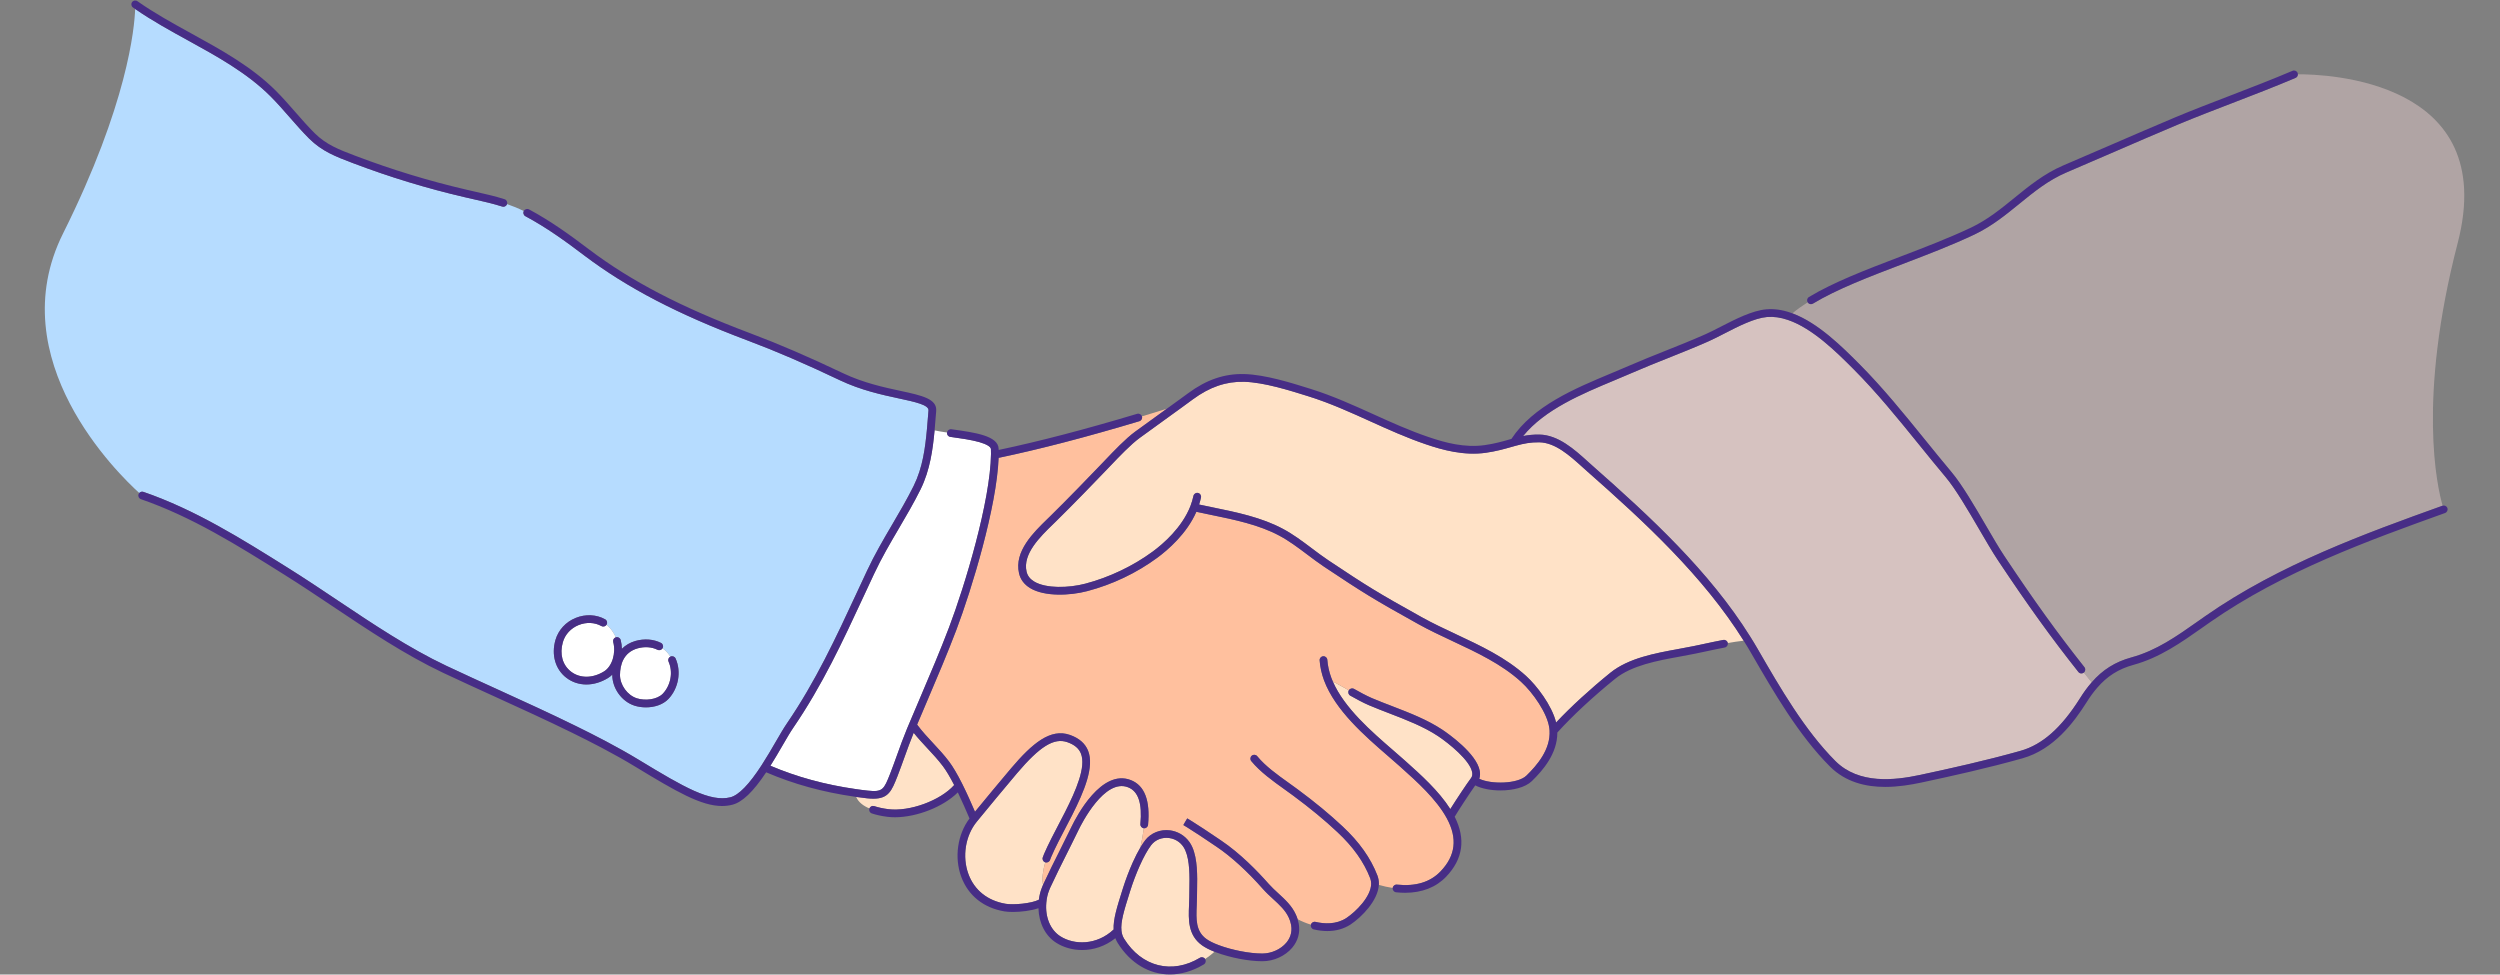 <?xml version="1.0" encoding="UTF-8"?>
<!DOCTYPE svg PUBLIC '-//W3C//DTD SVG 1.0//EN'
          'http://www.w3.org/TR/2001/REC-SVG-20010904/DTD/svg10.dtd'>
<svg height="1007.0" preserveAspectRatio="xMidYMid meet" version="1.0" viewBox="-46.3 746.3 2583.2 1007.0" width="2583.2" xmlns="http://www.w3.org/2000/svg" xmlns:xlink="http://www.w3.org/1999/xlink" zoomAndPan="magnify"
><rect x="-46.3" y="746.3" width="2583.2" height="1007.0" fill="#808080" stroke="none"/><g
  ><g id="change1_1"
    ><path d="M101.883,1254.558c53.376,18.351,101.958,48.808,148.941,78.261l1.092,0.684 c16.757,10.486,33.842,21.921,50.365,32.979c36.357,24.332,73.953,49.493,112.549,67.758c17.707,8.344,35.832,16.603,53.361,24.589 c26.335,12.001,53.567,24.409,80.032,37.401c18.649,9.158,43.043,21.487,66.347,35.66c45.978,27.923,73.01,43.465,93.85,38.218 c8.556-2.183,19.407-13.338,32.238-33.15c5.28-8.141,10.282-16.763,14.695-24.369c4.377-7.542,8.156-14.056,11.368-18.714 c29.733-43.504,50.455-88.127,72.393-135.371c3.444-7.416,6.917-14.894,10.458-22.441c7.842-16.811,17.05-32.499,25.955-47.67 c7.565-12.888,15.388-26.215,22.251-40.052c9.415-19.07,11.939-39.468,13.717-58.726c0.287-3.287,0.555-6.592,0.823-9.909 c0.25-3.083,0.501-6.176,0.77-9.287c0.511-5.705-13.842-8.8-30.463-12.384c-17.478-3.769-39.231-8.459-60.977-18.759 c-35.969-17.124-66.278-30.183-95.393-41.101c-72.262-27.182-124.368-54.308-168.953-87.956 c-18.673-14.176-38.945-28.887-60.721-40.496c-1.926-1.027-2.661-3.407-1.665-5.342c-5.802-2.891-11.539-5.216-17.302-7.194 c-0.555,1.666-2.105,2.729-3.778,2.729c-0.4,0-0.807-0.06-1.208-0.188c-9.452-3.002-19.114-5.193-29.344-7.513 c-3.175-0.72-6.403-1.453-9.698-2.225c-38.793-9.02-77.362-20.771-114.627-34.925l-1.253-0.476 c-16.784-6.366-31.28-11.865-44.642-25.146c-7.081-7.082-13.714-14.674-20.129-22.016c-6.327-7.243-12.87-14.732-19.754-21.616 c-24.175-24.175-55.237-41.246-85.276-57.755c-18.325-10.071-37.23-20.488-54.551-32.46c-0.693,19.529-7.84,98.463-74.495,231.904 c-65.152,130.432,57.728,249.233,78.736,268.192C98.632,1254.521,100.31,1254.019,101.883,1254.558z M527.641,1407.551 c3.012-10.307,10.638-18.605,20.926-22.779c10.165-4.123,21.549-3.569,30.455,1.48c1.916,1.087,2.588,3.52,1.502,5.436 c-0.052,0.092-0.122,0.168-0.18,0.254c2.645,2.058,5.016,4.654,6.953,7.863c1.044,1.605,1.904,3.299,2.61,5.046 c0.082-0.027,0.156-0.068,0.241-0.091c2.129-0.564,4.312,0.705,4.875,2.835c0.79,2.984,1.192,6.054,1.251,9.114 c3.725-3.757,8.427-6.527,14.002-8.134c9.282-2.589,18.633-1.873,26.365,2.003c1.968,0.988,2.764,3.384,1.776,5.352 c-0.045,0.09-0.107,0.164-0.158,0.248c3.149,2.195,5.887,5.084,8.045,8.659c0.07-0.037,0.131-0.085,0.204-0.118 c2.005-0.901,4.368-0.008,5.272,2c6.083,13.516,3.061,30.693-7.349,41.769c-5.867,6.124-14.792,8.714-23.296,8.714 c-4.154,0-8.208-0.617-11.757-1.743c-13.134-4.162-23.039-17.83-23.039-31.793c0.001-0.089,0.009-0.174,0.01-0.262 c-1.32,1.306-2.751,2.458-4.289,3.412c-7.275,4.497-15.022,6.745-22.441,6.745c-7.463,0.001-14.594-2.273-20.586-6.82 C527.544,1438.024,523.179,1423.008,527.641,1407.551z" fill="#B6DCFF"
    /></g
    ><g id="change2_1"
    ><path d="M2493.189,997.392c43.678-168.474-135.883-174.455-165.131-174.324c0.027,1.576-0.882,3.085-2.421,3.739 c-21.222,9.027-43.667,17.663-65.371,26.014c-19.413,7.469-37.748,14.523-55.317,21.846c-22.293,9.35-45.018,19.196-66.996,28.717 c-16.054,6.956-32.655,14.148-49.011,21.114c-18.749,8.024-33.288,19.859-48.68,32.389c-14.024,11.416-28.525,23.222-46.386,31.74 c-23.339,11.063-49.135,20.912-74.082,30.437c-34.85,13.306-67.767,25.873-92.799,40.942c-0.643,0.387-1.353,0.572-2.052,0.572 c-1.339,0-2.644-0.677-3.397-1.897c-5.781,3.642-11.085,7.425-15.819,11.385c26.614,9.807,51.607,34.796,68.293,51.483l0.46,0.46 c24.433,24.49,46.751,52.05,68.335,78.703c8.9,10.99,18.104,22.354,27.279,33.281c10.964,13.022,24.181,35.695,35.842,55.698 c6.787,11.644,13.199,22.641,18.498,30.633c31.035,46.667,55.104,80.091,83.076,115.363c1.367,1.724,1.079,4.229-0.642,5.598 c2.658,3.334,5.36,6.695,8.11,10.089c11.218-12.954,24.229-21.154,40.885-25.747c25.87-7.024,46.789-21.771,68.935-37.383 c2.604-1.835,5.213-3.675,7.837-5.507c76.344-53.276,165.843-85.476,244.806-113.886c0.055-0.02,0.112-0.024,0.167-0.042 C2472.141,1249.814,2451.239,1159.199,2493.189,997.392z" fill="#B0A4A4"
    /></g
    ><g id="change3_1"
    ><path d="M1593.967,1233.568c-1.645-1.452-3.333-2.977-5.064-4.542c-13.205-11.936-28.172-25.464-44.756-25.723 c-8.831-0.138-15.792,1.243-24.169,3.528c-1.526,0.42-3.07,0.86-4.644,1.308c-7.278,2.073-15.529,4.422-26.22,5.969 c-22.78,3.27-45.096-2.936-61.99-8.706c-19.894-6.72-39.068-15.406-57.611-23.806c-20.362-9.224-41.416-18.762-63.435-25.687 l-0.129-0.041c-20.549-6.447-46.123-14.47-66.662-15.09c-18.701-0.474-35.58,5.304-53.1,18.205c-3.159,2.316-6.138,4.49-8.99,6.57 l-4.34,3.168l-8.869,6.396c-10.388,7.487-20.199,14.559-32.681,23.671c-9.154,6.676-21.146,19.268-29.903,28.461 c-1.1,1.155-2.152,2.259-3.143,3.294c-11.825,12.402-36.775,38.144-53.361,54.4c-1.012,0.994-2.071,2.023-3.16,3.082 c-13.29,12.913-31.49,30.599-27.325,48.847c0.982,4.313,3.552,7.676,7.857,10.282c12.222,7.398,35.849,6.719,52.871,2.221 c24.661-6.478,49.387-18.256,69.63-33.168c10.817-7.971,30.269-24.692,39.002-47.122c1.324-3.506,2.367-7.015,3.085-10.389 c0.459-2.155,2.582-3.525,4.73-3.07c2.154,0.459,3.529,2.576,3.071,4.731c-0.504,2.371-1.166,4.796-1.944,7.243 c4.41,0.953,8.904,1.876,13.593,2.838c25.018,5.137,50.889,10.449,72.941,22.258c10.538,5.576,20.406,13.002,29.948,20.182 c5.584,4.201,11.358,8.546,17.119,12.396c39.732,26.462,50.493,33.221,96.615,58.845c11.228,6.254,23.483,11.997,35.334,17.551 c25.321,11.865,51.504,24.135,72.358,43.117c10.797,9.746,26.608,30.297,30.954,48.055c15.12-16.103,35.185-34.526,56.045-51.396 c18.78-15.174,46.287-20.182,70.557-24.6c5.395-0.982,10.491-1.909,15.355-2.92c3.796-0.777,7.61-1.594,11.442-2.413 c6.322-1.353,12.859-2.751,19.333-3.977c2.17-0.407,4.251,1.015,4.66,3.177c0.002,0.012,0.001,0.024,0.003,0.036 c5.464-0.973,10.919-1.822,16.332-2.409l0.075-0.044C1713.784,1341.698,1652.835,1285.464,1593.967,1233.568z M1182.292,1681.709 c0.118-2.774,0.24-5.642,0.253-8.383c0-2.504,0.051-5.193,0.105-8.039c0.25-13.186,0.561-29.598-4.307-40.568 c-3.082-6.918-9.132-11.475-16.596-12.5c-7.243-0.986-14.348,1.818-18.535,7.317c-3.723,4.873-7.723,12.066-11.894,21.384 c-3.53,7.906-7.017,17.082-9.566,25.169l-0.84,2.669c-5.532,17.558-9.529,30.244-8.415,39.435c0.34,3.058,1.247,5.721,2.778,8.185 c18.072,29.022,49.515,36.891,78.242,19.588c1.854-1.119,4.253-0.543,5.412,1.277c3.257-2.18,6.501-4.673,9.716-7.492 c-5.362-2.103-9.726-4.346-12.96-6.677C1180.98,1712.516,1181.677,1696.149,1182.292,1681.709z M912.021,1519.618 c-4.783-5.129-9.689-10.399-14.238-16.117c-3.469,8.447-6.577,17.046-9.576,25.381c-2.28,6.337-4.637,12.889-7.145,19.346 l-0.15,0.38c-5.838,14.734-9.097,22.958-24.858,22.958c-2.007,0-4.217-0.133-6.661-0.404c-3.629-0.419-7.344-0.855-11-1.393 c2.313,5.564,7.598,9.325,13.652,11.874c0.749-1.997,2.94-3.065,4.982-2.387c4.136,1.378,8.971,2.43,14.37,3.128 c22.242,2.818,53.944-8.912,68.224-24.896c-4.417-8.571-8.234-14.964-11.629-19.47 C923.1,1531.496,917.468,1525.457,912.021,1519.618z M1113.305,1666.363l0.84-2.668c2.638-8.368,6.243-17.854,9.892-26.03 c2.713-6.061,5.386-11.302,7.992-15.692c1.488-6.639,2.744-13.35,3.545-19.844c-2.159-0.239-3.736-2.162-3.531-4.332 c2.022-21.386-2.127-33.808-12.687-37.976c-24.419-9.662-48.36,38.159-51.009,43.643c-4.951,10.237-9.038,18.38-12.99,26.254 c-5.313,10.584-10.332,20.583-16.493,33.824c-0.35,0.771-0.695,1.528-0.949,2.29c-0.028,0.086-0.06,0.171-0.094,0.255 c-1.595,3.884-2.599,8.233-2.984,12.926c-1.343,14.938,4.216,28.239,14.506,34.743c14.219,9.094,37.495,9.477,55.042-7.018 C1103.877,1696.307,1107.89,1683.551,1113.305,1666.363z M1439.668,1506.948c-14.988-9.936-33-16.869-50.42-23.574 c-6.978-2.687-14.193-5.464-21.013-8.366c-6.561-2.833-13.171-6.457-19.34-9.95c-1.916-1.086-2.589-3.519-1.504-5.436 c0.002-0.003,0.004-0.005,0.006-0.008c-5.566-3.182-11.102-6.375-16.506-9.145c11.931,27.412,39.825,51.579,62.45,71.172 c4.055,3.511,7.885,6.829,11.489,10.043l1.424,1.273c15.402,13.78,34.213,30.611,46.048,49.32 c6.236-9.992,17.464-26.888,21.448-32.094c1.191-1.681,1.547-3.57,1.115-5.947 C1472.631,1531.935,1450.864,1514.467,1439.668,1506.948z M1033.617,1637.307c-2.079-0.726-3.176-3-2.45-5.079 c0.441-1.264,0.898-2.463,1.359-3.566c4.047-9.502,10.998-22.795,16.583-33.475c2.118-4.051,3.947-7.548,5.306-10.245 c11.086-21.996,21.675-46.33,16.16-60.038c-2.138-5.312-6.693-9.135-13.924-11.684c-13.756-4.863-28.362,4.132-52.098,32.077 c-13.241,15.598-29.533,35.408-41.429,49.875c-11.948,14.459-15.441,36.34-8.697,54.456c6.161,16.554,19.806,27.403,38.421,30.552 c7.943,1.336,26.654-0.254,34.291-4.222c0.563-4.549,1.652-8.846,3.254-12.779c0.335-0.983,0.724-1.856,1.086-2.656 c-1.443-6.046-0.022-15.387,2.245-23.19C1033.689,1637.321,1033.653,1637.319,1033.617,1637.307z" fill="#FFE2C7"
    /></g
    ><g id="change4_1"
    ><path d="M977.594,1210.342c-0.079-2.413-4.553-5.093-11.968-7.217c-8.289-2.375-19.228-3.902-28.88-5.251 l-1.118-0.156c-2.181-0.305-3.702-2.32-3.397-4.501c0-0.002,0.001-0.004,0.001-0.006c-4.935-0.71-9.39-1.414-12.857-2.223 c-1.77,18.995-4.542,40.825-14.45,60.893c-6.992,14.095-14.886,27.545-22.521,40.552c-8.811,15.011-17.923,30.534-25.609,47.012 c-3.541,7.547-7.009,15.015-10.448,22.421c-22.081,47.55-42.938,92.465-73.052,136.525c-3.045,4.416-6.752,10.804-11.045,18.203 c-3.791,6.534-8.015,13.807-12.503,20.943c27.409,11.637,56.322,19.542,88.289,24.119c4.039,0.634,8.212,1.115,12.248,1.581 c15.574,1.724,16.738-1.222,23.213-17.568l0.141-0.355c2.462-6.338,4.803-12.842,7.066-19.133 c3.198-8.889,6.505-18.081,10.266-27.108c0.313-0.783,0.667-1.598,1.023-2.411c0.323-0.741,0.647-1.482,0.951-2.241 c4.136-9.842,8.135-19.226,12.003-28.301c10.33-24.241,20.088-47.138,29.362-71.483c16.439-43.38,42.752-130.394,43.362-179.183 C977.669,1213.705,977.669,1212.006,977.594,1210.342z M580.344,1391.942c-1.154,1.708-3.432,2.281-5.255,1.247 c-6.804-3.859-15.599-4.244-23.523-1.027c-8.016,3.252-13.945,9.672-16.266,17.614c-3.576,12.387-0.379,23.836,8.555,30.614 c9.261,7.025,22.291,6.89,34.008-0.354c8.286-5.137,12.528-18.776,9.451-30.402c-0.541-2.044,0.616-4.122,2.593-4.784 c-0.706-1.747-1.566-3.44-2.61-5.046C585.36,1396.595,582.989,1393.999,580.344,1391.942z M646.305,1424.837 c-2.159-3.575-4.897-6.464-8.045-8.659c-1.062,1.777-3.315,2.471-5.195,1.529c-5.956-2.989-13.276-3.506-20.612-1.46 c-14.824,4.273-18.048,17.29-18.138,27.456c0,10.424,7.675,21.05,17.473,24.155c8.371,2.655,20.708,1.562,26.859-4.859 c8.237-8.765,10.659-22.348,5.862-33.007C643.638,1428.058,644.449,1425.808,646.305,1424.837z" fill="#FFF"
    /></g
    ><g id="change5_1"
    ><path d="M1554.823,1500.941c-0.065-0.779-0.138-1.662-0.272-2.469c-0.007-0.044-0.015-0.088-0.02-0.131 c-1.977-14.9-16.729-36.334-29.263-47.648c-19.974-18.181-45.601-30.19-70.385-41.804c-11.976-5.612-24.359-11.415-35.828-17.803 c-46.378-25.765-57.2-32.562-97.164-59.179c-5.952-3.978-11.816-8.39-17.487-12.658c-9.294-6.994-18.905-14.225-28.901-19.514 c-21.047-11.271-46.339-16.464-70.798-21.486c-5.118-1.051-10.001-2.057-14.82-3.109c-9.973,22.706-29.381,39.38-40.383,47.486 c-21.34,15.721-46.351,27.637-72.329,34.46c-18.068,4.773-44.25,5.835-59.032-3.111c-6.166-3.733-10.036-8.891-11.503-15.332 c-5.163-22.617,14.896-42.108,29.542-56.34c1.078-1.048,2.126-2.066,3.131-3.055c16.521-16.19,41.387-41.847,53.182-54.217 c0.993-1.037,2.039-2.135,3.134-3.285c8.965-9.414,21.245-22.306,30.977-29.404c12.496-9.123,22.315-16.2,32.708-23.691 c-8.466,2.543-17.957,5.515-25.67,7.884c0.002,0.007,0.006,0.012,0.008,0.019c0.633,2.109-0.564,4.332-2.674,4.965 c-54.841,16.452-102.418,28.84-145.434,37.871c-1.876,50.446-27.569,135.299-43.78,178.077 c-9.332,24.496-19.119,47.462-29.481,71.777c-3.542,8.31-7.198,16.896-10.942,25.784c5.043,6.831,10.864,13.09,16.514,19.148 c5.59,5.994,11.37,12.191,16.513,19.047c3.989,5.295,8.442,12.848,13.608,23.085c4.906,9.812,9.457,20.142,13.155,28.733 c11.368-13.817,25.549-31.012,37.345-44.907c21.934-25.823,40.669-41.563,60.831-34.436c9.385,3.308,15.667,8.768,18.668,16.228 c6.684,16.611-3.949,41.828-16.436,66.604c-1.387,2.75-3.228,6.273-5.361,10.351c-5.52,10.556-12.39,23.695-16.303,32.881 c-0.39,0.932-0.789,1.98-1.178,3.093c-0.713,2.044-2.922,3.126-4.971,2.476c-2.266,7.802-3.688,17.144-2.245,23.19 c0.046-0.101,0.094-0.215,0.139-0.312c6.226-13.38,11.27-23.43,16.61-34.069c3.94-7.848,8.013-15.964,12.937-26.146 c4.86-10.063,30.654-59.649,61.122-47.59c14.109,5.569,20.064,21.094,17.695,46.143c-0.208,2.192-2.151,3.803-4.345,3.594 c-0.022-0.002-0.042-0.01-0.064-0.013c-0.801,6.493-2.057,13.205-3.545,19.844c1.643-2.767,3.259-5.201,4.841-7.273 c5.919-7.774,15.868-11.75,25.956-10.383c1.779,0.244,3.505,0.652,5.17,1.197c7.802,2.549,14.198,8.254,17.634,15.966 c5.588,12.593,5.259,29.984,4.994,43.959c-0.053,2.807-0.103,5.459-0.103,7.906c-0.014,2.91-0.139,5.855-0.26,8.703 c-0.605,14.221-1.128,26.502,10.082,34.551c3.01,2.169,7.334,4.307,12.859,6.359c13.57,5.088,31.793,8.604,44.517,8.604 c0.136,0,0.27-0.001,0.405-0.001c9.329,0,19.019-4.392,24.712-11.186c3.089-3.688,6.458-9.848,4.961-18.26 c-0.49-2.658-1.27-5.15-2.316-7.381c-3.434-7.689-9.653-13.393-16.237-19.43c-3.52-3.228-7.16-6.566-10.49-10.318 c-16.004-18.179-33.007-33.687-47.887-43.678c-2.058-1.382-4.028-2.709-5.941-4c-8.253-5.564-15.381-10.369-23.932-15.705 c-0.704-0.445-1.423-0.887-2.147-1.328c-0.804-0.49-1.615-0.977-2.428-1.465l1.981-3.461l2.052-3.419 c1.669,1.001,3.265,1.96,4.783,2.919c8.652,5.399,15.834,10.24,24.15,15.846c1.91,1.288,3.876,2.613,5.929,3.992 c19.78,13.281,37.791,31.811,49.417,45.017c3.047,3.433,6.533,6.631,9.903,9.722c6.894,6.322,14.021,12.858,18.098,21.99 c0.69,1.472,1.286,3.05,1.791,4.702c4.272,2.24,8.913,4.179,13.73,5.609c0.553-2.073,2.654-3.354,4.753-2.857 c8.669,2.033,21.25,2.983,31.951-4.055c9.79-6.551,25.417-21.971,25.558-35.389c0-1.951-0.342-3.864-1.017-5.642 c-6.524-16.886-17.623-32.497-33.922-47.703c-13.394-12.562-27.928-24.555-45.748-37.752c-2.883-2.141-5.87-4.277-9.033-6.538 c-11.754-8.404-25.074-17.927-34.188-29.073c-1.394-1.705-1.142-4.216,0.563-5.611c1.705-1.393,4.218-1.143,5.61,0.563 c8.441,10.323,20.75,19.123,32.652,27.633c3.193,2.283,6.209,4.44,9.145,6.62c18.069,13.381,32.828,25.562,46.446,38.333 c17.192,16.04,28.945,32.619,35.923,50.677c1.026,2.708,1.542,5.572,1.542,8.535c-0.004,0.397-0.027,0.796-0.051,1.194 c4.661,1.337,9.465,2.42,14.31,3.142c0.277-2.144,2.214-3.692,4.371-3.457c19.329,2.064,34.514-2.565,45.15-13.755 c15.464-16.183,17.581-34.043,6.479-54.613c-10.677-19.854-31.268-38.276-47.812-53.078l-1.42-1.27 c-3.554-3.172-7.364-6.469-11.396-9.961c-24.392-21.123-54.749-47.41-66.32-78.382c-2.534-6.906-4.062-13.846-4.548-20.648 c-0.156-2.198,1.497-4.105,3.693-4.262c2.191-0.148,4.105,1.497,4.262,3.693c0.433,6.058,1.803,12.266,4.072,18.449 c0.495,1.325,1.041,2.64,1.612,3.95c5.404,2.77,10.94,5.963,16.506,9.145c1.089-1.909,3.516-2.577,5.43-1.496 c5.974,3.384,12.355,6.885,18.551,9.56c6.671,2.84,13.502,5.469,20.735,8.252c17.82,6.859,36.247,13.952,51.981,24.383 c5.892,3.957,35.356,24.537,38.618,42.498c0.534,2.943,0.366,5.685-0.496,8.194c12.329,5.892,39.733,5.442,48.768-3.335 C1541.818,1537.093,1556.084,1520.73,1554.823,1500.941z" fill="#FFC09E"
    /></g
    ><g id="change6_1"
    ><path d="M2104.387,1442.153c-1.175,0-2.339-0.517-3.126-1.51c-28.119-35.459-52.303-69.039-83.472-115.907 c-5.428-8.188-11.896-19.282-18.744-31.028c-11.499-19.724-24.532-42.081-35.056-54.582c-9.224-10.985-18.45-22.377-27.372-33.395 c-21.457-26.495-43.643-53.891-67.781-78.086l-0.456-0.457c-16.606-16.607-41.7-41.703-67.375-50.337 c-7.367-2.559-14.567-3.563-21.448-2.996c-13.11,1.138-29.693,9.661-44.325,17.181c-5.829,2.996-11.334,5.826-16.275,8.011 c-13.618,6.034-27.785,11.687-41.484,17.153c-12.439,4.963-25.3,10.095-37.648,15.474c-5.747,2.507-11.64,4.967-17.877,7.572 c-33.974,14.187-72.104,30.125-94.438,57.593c5.313-1.033,10.668-1.608,16.765-1.512c19.578,0.306,36.433,15.54,49.976,27.781 c1.707,1.544,3.372,3.048,4.991,4.478c59.345,52.315,120.813,109.044,162.955,176.567c2.568,4.011,5.02,8.179,7.391,12.21 l1.025,1.774c22.466,38.852,47.93,82.889,79.622,114.58c24.335,24.256,61.279,19.828,86.948,14.39 c31.755-6.773,68.974-15.038,104.216-24.979c22.576-6.377,42.097-23.599,61.432-54.195c3.791-6.068,7.613-11.314,11.674-16.025 c0.156-0.183,0.316-0.355,0.473-0.535c-2.75-3.394-5.452-6.754-8.11-10.089c-0.002,0.001-0.003,0.003-0.005,0.004 C2106.13,1441.871,2105.256,1442.153,2104.387,1442.153z" fill="#D6C2C0"
    /></g
    ><g id="change7_1"
    ><path d="M1821.545,1058.682c0.753,1.22,2.057,1.897,3.397,1.897c0.7,0,1.409-0.185,2.052-0.572 c25.033-15.069,57.95-27.636,92.799-40.942c24.947-9.525,50.743-19.373,74.082-30.437c17.861-8.518,32.362-20.324,46.386-31.74 c15.392-12.53,29.931-24.365,48.68-32.389c16.356-6.966,32.957-14.158,49.011-21.114c21.978-9.522,44.703-19.367,66.996-28.717 c17.569-7.323,35.904-14.377,55.317-21.846c21.705-8.352,44.149-16.987,65.371-26.014c1.539-0.655,2.448-2.164,2.421-3.739 c-0.009-0.499-0.106-1.004-0.313-1.491c-0.862-2.027-3.201-2.971-5.23-2.109c-21.093,8.973-43.471,17.583-65.113,25.91 c-19.466,7.489-37.851,14.563-55.529,21.932c-22.343,9.372-45.091,19.226-67.09,28.757c-16.043,6.951-32.633,14.138-48.971,21.097 c-19.786,8.467-35.443,21.213-50.584,33.539c-13.661,11.12-27.786,22.619-44.777,30.722 c-23.049,10.925-48.697,20.718-73.501,30.188c-35.191,13.436-68.429,26.126-94.069,41.561c-1.887,1.136-2.496,3.586-1.36,5.473 C1821.529,1058.66,1821.538,1058.67,1821.545,1058.682z M1294.522,1696.119c-0.505-1.652-1.101-3.23-1.791-4.702 c-4.078-9.132-11.205-15.667-18.098-21.99c-3.371-3.091-6.856-6.289-9.903-9.722c-11.626-13.206-29.637-31.735-49.417-45.017 c-2.053-1.38-4.02-2.704-5.929-3.992c-8.316-5.606-15.497-10.447-24.15-15.846c-1.518-0.959-3.114-1.918-4.783-2.919l-2.052,3.419 l-1.981,3.461c0.813,0.488,1.624,0.976,2.428,1.465c0.724,0.441,1.442,0.882,2.147,1.328c8.551,5.337,15.679,10.141,23.932,15.705 c1.913,1.29,3.884,2.618,5.941,4c14.88,9.991,31.883,25.499,47.887,43.678c3.33,3.752,6.97,7.091,10.49,10.318 c6.584,6.037,12.803,11.741,16.237,19.43c1.046,2.231,1.826,4.722,2.316,7.381c1.497,8.412-1.872,14.572-4.961,18.26 c-5.692,6.795-15.383,11.186-24.712,11.186c-0.135,0-0.269,0.001-0.405,0.001c-12.724,0-30.948-3.516-44.517-8.604 c-5.525-2.052-9.85-4.19-12.859-6.359c-11.211-8.049-10.688-20.33-10.082-34.551c0.121-2.848,0.247-5.793,0.26-8.703 c0-2.447,0.05-5.099,0.103-7.906c0.265-13.975,0.594-31.366-4.994-43.959c-3.436-7.712-9.832-13.417-17.634-15.966 c-1.665-0.544-3.391-0.952-5.17-1.197c-10.088-1.367-20.036,2.609-25.956,10.383c-1.582,2.071-3.199,4.506-4.841,7.273 c-2.606,4.39-5.279,9.631-7.992,15.692c-3.649,8.175-7.254,17.661-9.892,26.03l-0.84,2.668 c-5.415,17.188-9.428,29.944-8.921,40.375c-17.547,16.495-40.823,16.112-55.042,7.018c-10.289-6.505-15.848-19.806-14.506-34.743 c0.385-4.693,1.389-9.042,2.984-12.926c0.034-0.083,0.066-0.169,0.094-0.255c0.254-0.762,0.599-1.519,0.949-2.29 c6.161-13.242,11.18-23.24,16.493-33.824c3.952-7.874,8.039-16.017,12.99-26.254c2.65-5.485,26.59-53.306,51.009-43.643 c10.56,4.168,14.71,16.59,12.687,37.976c-0.205,2.17,1.372,4.093,3.531,4.332c0.022,0.002,0.042,0.01,0.064,0.013 c2.194,0.21,4.137-1.402,4.345-3.594c2.369-25.049-3.586-40.574-17.695-46.143c-30.468-12.059-56.261,37.527-61.122,47.59 c-4.924,10.182-8.998,18.298-12.937,26.146c-5.34,10.64-10.385,20.689-16.61,34.069c-0.044,0.098-0.093,0.212-0.139,0.312 c-0.362,0.799-0.75,1.673-1.086,2.656c-1.602,3.933-2.691,8.23-3.254,12.779c-7.637,3.968-26.348,5.558-34.291,4.222 c-18.615-3.149-32.26-13.998-38.421-30.552c-6.743-18.116-3.251-39.997,8.697-54.456c11.896-14.466,28.188-34.277,41.429-49.875 c23.736-27.945,38.342-36.94,52.098-32.077c7.231,2.549,11.786,6.371,13.924,11.684c5.515,13.708-5.074,38.042-16.16,60.038 c-1.359,2.697-3.188,6.195-5.306,10.245c-5.585,10.68-12.536,23.973-16.583,33.475c-0.461,1.102-0.919,2.302-1.359,3.566 c-0.726,2.078,0.371,4.353,2.45,5.079c0.036,0.012,0.072,0.014,0.108,0.026c2.049,0.649,4.258-0.433,4.971-2.476 c0.389-1.113,0.788-2.161,1.178-3.093c3.913-9.186,10.783-22.324,16.303-32.881c2.133-4.078,3.974-7.601,5.361-10.351 c12.487-24.776,23.12-49.992,16.436-66.604c-3.001-7.46-9.283-12.919-18.668-16.228c-20.162-7.127-38.898,8.612-60.831,34.436 c-11.796,13.895-25.977,31.09-37.345,44.907c-3.698-8.591-8.249-18.92-13.155-28.733c-5.166-10.237-9.619-17.79-13.608-23.085 c-5.143-6.856-10.923-13.054-16.513-19.047c-5.65-6.058-11.471-12.317-16.514-19.148c3.744-8.888,7.401-17.474,10.942-25.784 c10.362-24.314,20.149-47.281,29.481-71.777c16.211-42.778,41.904-127.631,43.78-178.077 c43.016-9.031,90.593-21.419,145.434-37.871c2.109-0.633,3.307-2.855,2.674-4.965c-0.002-0.007-0.006-0.013-0.008-0.019 c-0.64-2.097-2.854-3.287-4.957-2.654c-53.909,16.172-100.738,28.391-143.091,37.345c-0.011-0.399-0.014-0.801-0.032-1.199 c-0.441-13.45-24.473-16.808-47.714-20.054l-1.117-0.156c-2.175-0.307-4.192,1.213-4.5,3.391c0,0.002-0.001,0.004-0.001,0.006 c-0.305,2.181,1.216,4.196,3.397,4.501l1.118,0.156c9.652,1.349,20.591,2.876,28.88,5.251c7.416,2.125,11.889,4.804,11.968,7.217 c0.076,1.664,0.076,3.363,0.076,5.112c-0.611,48.789-26.923,135.803-43.362,179.183c-9.274,24.344-19.032,47.241-29.362,71.483 c-3.868,9.075-7.867,18.459-12.003,28.301c-0.304,0.759-0.627,1.5-0.951,2.241c-0.355,0.813-0.709,1.628-1.023,2.411 c-3.761,9.027-7.068,18.219-10.266,27.108c-2.263,6.291-4.603,12.795-7.066,19.133l-0.141,0.355 c-6.476,16.345-7.64,19.292-23.213,17.568c-4.036-0.466-8.21-0.947-12.248-1.581c-31.967-4.577-60.881-12.482-88.289-24.119 c4.489-7.135,8.712-14.409,12.503-20.943c4.293-7.398,8-13.787,11.045-18.203c30.114-44.061,50.971-88.975,73.052-136.525 c3.439-7.407,6.908-14.875,10.448-22.421c7.687-16.478,16.798-32,25.609-47.012c7.635-13.007,15.529-26.457,22.521-40.552 c9.908-20.069,12.68-41.899,14.45-60.893c0.02-0.217,0.042-0.439,0.062-0.656c0.29-3.323,0.56-6.645,0.83-9.979 c0.249-3.069,0.498-6.147,0.764-9.232c1.139-12.714-14.743-16.138-36.725-20.878c-17.078-3.682-38.331-8.266-59.238-18.167 c-36.171-17.221-66.68-30.365-96.009-41.363c-71.513-26.901-123.004-53.688-166.944-86.85 c-18.927-14.369-39.512-29.302-61.783-41.174c-1.944-1.037-4.358-0.3-5.394,1.643c-0.009,0.017-0.013,0.035-0.022,0.053 c-0.996,1.934-0.262,4.315,1.665,5.342c21.776,11.609,42.049,26.32,60.721,40.496c44.585,33.648,96.691,60.774,168.953,87.956 c29.115,10.918,59.424,23.977,95.393,41.101c21.747,10.299,43.499,14.99,60.977,18.759c16.62,3.583,30.974,6.679,30.463,12.384 c-0.269,3.111-0.52,6.204-0.77,9.287c-0.269,3.317-0.536,6.622-0.823,9.909c-1.778,19.258-4.302,39.656-13.717,58.726 c-6.864,13.837-14.686,27.164-22.251,40.052c-8.905,15.171-18.113,30.859-25.955,47.67c-3.541,7.548-7.014,15.025-10.458,22.441 c-21.938,47.243-42.66,91.867-72.393,135.371c-3.212,4.657-6.992,11.172-11.368,18.714c-4.413,7.606-9.415,16.228-14.695,24.369 c-12.831,19.812-23.682,30.967-32.238,33.15c-20.839,5.247-47.871-10.296-93.85-38.218c-23.305-14.173-47.699-26.502-66.347-35.66 c-26.465-12.992-53.696-25.401-80.032-37.401c-17.529-7.987-35.653-16.245-53.361-24.589 c-38.597-18.265-76.192-43.426-112.549-67.758c-16.523-11.058-33.608-22.492-50.365-32.979l-1.092-0.684 c-46.983-29.453-95.565-59.91-148.941-78.261c-1.574-0.539-3.251-0.037-4.287,1.138c-0.335,0.38-0.605,0.828-0.78,1.337 c-0.716,2.083,0.392,4.351,2.474,5.067c52.51,18.053,100.697,48.261,147.297,77.476l1.095,0.686 c16.656,10.423,33.689,21.823,50.162,32.847c36.599,24.493,74.444,49.821,113.58,68.342c17.76,8.368,35.908,16.638,53.459,24.635 c26.284,11.977,53.463,24.361,79.824,37.302c18.498,9.084,42.685,21.308,65.72,35.317c42.062,25.544,67.738,40.435,89.296,40.435 c3.65,0,7.182-0.428,10.655-1.302c10.364-2.644,21.525-13.326,34.974-33.508c28.431,12.21,58.396,20.469,91.5,25.209 c0.511,0.08,1.027,0.151,1.54,0.227c3.656,0.538,7.371,0.974,11,1.393c2.444,0.271,4.654,0.404,6.661,0.404 c15.761,0,19.02-8.224,24.858-22.958l0.15-0.38c2.509-6.457,4.866-13.009,7.145-19.346c2.999-8.335,6.107-16.934,9.576-25.381 c4.55,5.718,9.455,10.988,14.238,16.117c5.447,5.839,11.079,11.879,15.97,18.4c3.395,4.506,7.212,10.898,11.629,19.47 c-14.28,15.984-45.982,27.714-68.224,24.896c-5.399-0.698-10.234-1.75-14.37-3.128c-2.042-0.677-4.233,0.391-4.982,2.387 c-0.018,0.047-0.045,0.088-0.061,0.136c-0.696,2.09,0.434,4.348,2.523,5.043c4.622,1.538,9.961,2.706,15.878,3.471 c2.562,0.324,5.22,0.481,7.951,0.481c22.641,0,50.046-10.766,65.055-25.685c4.571,9.526,8.753,19.216,12.06,26.946 c-12.46,16.545-15.907,40.468-8.497,60.375c7.197,19.334,23.024,31.99,44.569,35.633c2.33,0.392,5.327,0.591,8.67,0.591 c8.389,0,18.93-1.261,26.492-3.88c0.379,15.275,7.121,28.615,18.379,35.732c7.368,4.712,16.769,7.476,26.737,7.476 c11.451-0.001,23.645-3.659,34.348-12.2c0.624,1.683,1.404,3.298,2.355,4.828c13.275,21.319,32.91,32.592,53.977,32.592 c11.557,0,23.549-3.395,35.152-10.385c1.886-1.137,2.494-3.587,1.358-5.473c-0.018-0.03-0.042-0.052-0.061-0.081 c-1.159-1.819-3.558-2.396-5.412-1.277c-28.727,17.304-60.17,9.434-78.242-19.588c-1.531-2.463-2.438-5.127-2.778-8.185 c-1.114-9.191,2.883-21.877,8.415-39.435l0.84-2.669c2.549-8.088,6.037-17.263,9.566-25.169c4.171-9.317,8.171-16.51,11.894-21.384 c4.187-5.499,11.292-8.303,18.535-7.317c7.465,1.025,13.514,5.583,16.596,12.5c4.868,10.97,4.557,27.381,4.307,40.568 c-0.054,2.846-0.105,5.535-0.105,8.039c-0.013,2.741-0.135,5.609-0.253,8.383c-0.615,14.44-1.312,30.806,13.393,41.365 c3.234,2.331,7.598,4.574,12.96,6.677c0.581,0.228,1.164,0.455,1.769,0.68c14.582,5.468,33.513,9.108,47.275,9.108 c0.153,0,0.308-0.001,0.459-0.002c11.744,0,23.545-5.379,30.801-14.039c5.993-7.153,8.31-15.722,6.694-24.801 C1295.352,1699.116,1294.972,1697.589,1294.522,1696.119z M2482.543,1271.255c-0.726-2.018-2.913-3.071-4.935-2.444 c-0.055,0.017-0.112,0.022-0.167,0.042c-78.963,28.41-168.462,60.609-244.806,113.886c-2.624,1.831-5.233,3.671-7.837,5.507 c-22.146,15.612-43.064,30.359-68.935,37.383c-16.656,4.592-29.667,12.793-40.885,25.747c-0.157,0.181-0.317,0.353-0.473,0.535 c-4.061,4.711-7.883,9.958-11.674,16.025c-19.335,30.597-38.856,47.818-61.432,54.195c-35.242,9.941-72.461,18.206-104.216,24.979 c-25.669,5.438-62.613,9.866-86.948-14.39c-31.693-31.692-57.156-75.728-79.622-114.58l-1.025-1.774 c-2.372-4.031-4.823-8.199-7.391-12.21c-42.143-67.523-103.61-124.251-162.955-176.567c-1.62-1.43-3.284-2.934-4.991-4.478 c-13.543-12.241-30.397-27.475-49.976-27.781c-6.097-0.096-11.452,0.479-16.765,1.512c22.334-27.468,60.464-43.406,94.438-57.593 c6.238-2.605,12.13-5.065,17.877-7.572c12.348-5.379,25.209-10.511,37.648-15.474c13.699-5.466,27.866-11.119,41.484-17.153 c4.94-2.185,10.446-5.015,16.275-8.011c14.632-7.52,31.215-16.043,44.325-17.181c6.881-0.567,14.081,0.437,21.448,2.996 c25.674,8.634,50.769,33.73,67.375,50.337l0.456,0.457c24.138,24.194,46.325,51.591,67.781,78.086 c8.922,11.017,18.147,22.41,27.372,33.395c10.524,12.501,23.557,34.857,35.056,54.582c6.848,11.746,13.316,22.841,18.744,31.028 c31.169,46.868,55.353,80.448,83.472,115.907c0.787,0.993,1.951,1.51,3.126,1.51c0.869,0,1.743-0.282,2.476-0.863 c0.002-0.001,0.003-0.003,0.005-0.004c1.721-1.369,2.009-3.874,0.642-5.598c-27.973-35.272-52.042-68.696-83.076-115.363 c-5.299-7.992-11.711-18.989-18.498-30.633c-11.662-20.003-24.878-42.675-35.842-55.698c-9.176-10.927-18.379-22.292-27.279-33.281 c-21.584-26.652-43.902-54.213-68.335-78.703l-0.46-0.46c-16.686-16.686-41.679-41.675-68.293-51.483 c-0.713-0.263-1.426-0.521-2.141-0.761c-8.387-2.914-16.688-4.057-24.701-3.396c-14.689,1.274-32.013,10.179-47.298,18.035 c-5.722,2.941-11.128,5.719-15.858,7.812c-13.484,5.974-27.579,11.599-41.211,17.038c-12.495,4.986-25.416,10.142-37.879,15.571 c-5.691,2.483-11.555,4.931-17.764,7.523c-37.964,15.853-80.986,33.82-103.458,67.942c-0.755,0.214-1.5,0.42-2.267,0.639 c-7.383,2.103-15.016,4.276-25.172,5.745c-20.974,3.01-41.23-2.536-58.288-8.364c-19.531-6.598-38.521-15.2-56.885-23.52 c-20.578-9.322-41.856-18.961-64.338-26.031l-0.131-0.042c-21.017-6.593-47.172-14.798-68.826-15.452 c-20.573-0.526-39.029,5.747-58.046,19.75c-3.146,2.307-6.121,4.477-8.967,6.554l-13.173,9.537 c-0.004,0.003-0.007,0.005-0.011,0.008c-10.393,7.491-20.212,14.568-32.708,23.691c-9.732,7.098-22.011,19.99-30.977,29.404 c-1.095,1.149-2.141,2.248-3.134,3.285c-11.795,12.37-36.662,38.027-53.182,54.217c-1.005,0.989-2.054,2.006-3.131,3.055 c-14.646,14.231-34.705,33.722-29.542,56.34c1.467,6.441,5.337,11.599,11.503,15.332c14.782,8.946,40.964,7.884,59.032,3.111 c25.978-6.824,50.989-18.74,72.329-34.46c11.002-8.106,30.409-24.78,40.383-47.486c4.819,1.052,9.702,2.058,14.82,3.109 c24.459,5.022,49.751,10.215,70.798,21.486c9.996,5.289,19.607,12.52,28.901,19.514c5.671,4.267,11.536,8.68,17.487,12.658 c39.964,26.617,50.786,33.415,97.164,59.179c11.469,6.389,23.852,12.192,35.828,17.803c24.785,11.614,50.412,23.623,70.385,41.804 c12.534,11.314,27.285,32.748,29.263,47.648c0.005,0.044,0.013,0.088,0.02,0.131c0.135,0.806,0.208,1.689,0.272,2.469 c1.262,19.789-13.005,36.151-23.84,46.73c-9.035,8.777-36.439,9.228-48.768,3.335c0.862-2.509,1.03-5.251,0.496-8.194 c-3.261-17.961-32.725-38.541-38.618-42.498c-15.734-10.431-34.161-17.524-51.981-24.383c-7.232-2.783-14.063-5.413-20.735-8.252 c-6.196-2.675-12.577-6.176-18.551-9.56c-1.914-1.081-4.341-0.413-5.43,1.496c-0.002,0.003-0.004,0.005-0.006,0.008 c-1.086,1.917-0.412,4.35,1.504,5.436c6.169,3.494,12.779,7.118,19.34,9.95c6.821,2.902,14.035,5.68,21.013,8.366 c17.42,6.705,35.432,13.638,50.42,23.574c11.197,7.518,32.963,24.987,35.197,37.289c0.432,2.377,0.076,4.266-1.115,5.947 c-3.984,5.206-15.212,22.101-21.448,32.094c-11.835-18.709-30.646-35.539-46.048-49.32l-1.424-1.273 c-3.603-3.214-7.434-6.532-11.489-10.043c-22.626-19.593-50.52-43.761-62.45-71.172c-0.57-1.31-1.117-2.625-1.612-3.95 c-2.268-6.183-3.639-12.391-4.072-18.449c-0.157-2.196-2.071-3.841-4.262-3.693c-2.196,0.157-3.849,2.065-3.693,4.262 c0.486,6.803,2.014,13.742,4.548,20.648c11.571,30.972,41.928,57.259,66.32,78.382c4.032,3.492,7.842,6.789,11.396,9.961l1.42,1.27 c16.544,14.803,37.135,33.225,47.812,53.078c11.103,20.569,8.986,38.43-6.479,54.613c-10.636,11.189-25.821,15.819-45.15,13.755 c-2.157-0.234-4.094,1.313-4.371,3.457c-0.004,0.029-0.015,0.055-0.018,0.085c-0.234,2.19,1.352,4.155,3.542,4.389 c3.173,0.339,6.262,0.507,9.268,0.507c17.475-0.001,32.046-5.691,42.501-16.69c17.399-18.206,20.339-39.026,8.764-61.906 c4.333-7.273,15.588-24.407,21.24-32.37c6.634,3.389,16.302,5.211,26.111,5.211c12.687,0,25.59-3.039,32.389-9.646 c11.47-11.2,26.396-28.39,26.315-50.175c15.24-16.915,37.021-37.162,59.775-55.564c17.196-13.895,43.64-18.709,66.972-22.956 c5.445-0.991,10.588-1.927,15.537-2.954c3.809-0.78,7.646-1.602,11.5-2.426c6.276-1.343,12.766-2.732,19.148-3.939 c2.151-0.407,3.566-2.472,3.18-4.623c-0.002-0.012-0.001-0.024-0.003-0.036c-0.409-2.162-2.489-3.583-4.66-3.177 c-6.474,1.225-13.011,2.624-19.333,3.977c-3.832,0.82-7.646,1.636-11.442,2.413c-4.864,1.011-9.96,1.938-15.355,2.92 c-24.27,4.418-51.778,9.426-70.557,24.6c-20.86,16.871-40.925,35.293-56.045,51.396c-4.346-17.758-20.157-38.309-30.954-48.055 c-20.854-18.982-47.037-31.251-72.358-43.117c-11.851-5.553-24.107-11.297-35.334-17.551 c-46.122-25.624-56.883-32.383-96.615-58.845c-5.761-3.85-11.536-8.195-17.119-12.396c-9.542-7.18-19.409-14.606-29.948-20.182 c-22.052-11.809-47.923-17.12-72.941-22.258c-4.689-0.962-9.182-1.885-13.593-2.838c0.778-2.447,1.44-4.873,1.944-7.243 c0.458-2.155-0.917-4.272-3.071-4.731c-2.148-0.455-4.271,0.916-4.73,3.07c-0.718,3.375-1.76,6.883-3.085,10.389 c-8.733,22.431-28.185,39.151-39.002,47.122c-20.243,14.912-44.969,26.691-69.63,33.168c-17.022,4.498-40.649,5.177-52.871-2.221 c-4.305-2.606-6.875-5.969-7.857-10.282c-4.165-18.249,14.035-35.934,27.325-48.847c1.089-1.059,2.148-2.088,3.16-3.082 c16.586-16.256,41.536-41.998,53.361-54.4c0.991-1.036,2.043-2.14,3.143-3.294c8.756-9.194,20.749-21.785,29.903-28.461 c12.482-9.112,22.293-16.184,32.681-23.671l8.869-6.396l4.34-3.168c2.852-2.081,5.831-4.254,8.99-6.57 c17.521-12.902,34.399-18.68,53.1-18.205c20.538,0.62,46.112,8.643,66.662,15.09l0.129,0.041 c22.02,6.925,43.074,16.463,63.435,25.687c18.543,8.4,37.717,17.086,57.611,23.806c16.894,5.77,39.21,11.976,61.99,8.706 c10.691-1.546,18.941-3.896,26.22-5.969c1.574-0.448,3.118-0.888,4.644-1.308c8.378-2.286,15.338-3.666,24.169-3.528 c16.584,0.259,31.551,13.787,44.756,25.723c1.731,1.565,3.42,3.091,5.064,4.542c58.868,51.896,119.817,108.13,161.413,174.726 c0.025,0.04,0.051,0.08,0.076,0.12c2.511,3.924,4.925,8.026,7.243,11.968l1.01,1.748c22.712,39.278,48.454,83.795,80.892,116.232 c16.254,16.199,37.039,21.012,57.006,21.012c13.303,0,26.245-2.137,37.236-4.467c31.885-6.8,69.26-15.1,104.723-25.104 c32.299-9.123,53.141-37.249,66.018-57.627c3.584-5.735,7.171-10.662,10.976-15.076c10.253-12.015,22.145-19.573,37.409-23.781 c27.212-7.388,49.688-23.234,71.425-38.557c2.594-1.828,5.192-3.661,7.806-5.485c75.477-52.672,164.446-84.68,242.942-112.921 C2482.212,1275.611,2483.289,1273.327,2482.543,1271.255z M233.182,845.815c6.883,6.883,13.426,14.373,19.754,21.616 c6.415,7.342,13.048,14.934,20.129,22.016c13.363,13.281,27.859,18.78,44.642,25.146l1.253,0.476 c37.265,14.154,75.833,25.905,114.627,34.925c3.294,0.772,6.523,1.505,9.698,2.225c10.23,2.32,19.892,4.511,29.344,7.513 c0.401,0.128,0.808,0.188,1.208,0.188c1.672,0,3.222-1.063,3.778-2.729c0.006-0.018,0.016-0.034,0.022-0.053 c0.667-2.099-0.494-4.341-2.593-5.007c-9.774-3.104-19.596-5.332-29.994-7.69c-3.156-0.716-6.366-1.444-9.648-2.214 c-38.453-8.941-76.677-20.587-113.609-34.615l-1.255-0.477c-16.589-6.292-29.691-11.262-41.841-23.337 c-6.883-6.883-13.426-14.373-19.754-21.616c-6.415-7.342-13.048-14.934-20.121-22.007c-24.979-24.979-56.546-42.328-87.074-59.105 c-18.921-10.399-38.486-21.152-56.04-33.525c-1.803-1.269-4.288-0.837-5.557,0.962c-1.269,1.8-0.838,4.288,0.962,5.557 c0.739,0.521,1.498,1.021,2.243,1.536c17.321,11.971,36.226,22.389,54.551,32.46C177.945,804.569,209.007,821.639,233.182,845.815z M551.565,1392.162c7.924-3.216,16.719-2.831,23.523,1.027c1.823,1.034,4.102,0.461,5.255-1.247 c0.058-0.087,0.128-0.162,0.18-0.254c1.086-1.916,0.414-4.349-1.502-5.436c-8.906-5.049-20.29-5.603-30.455-1.48 c-10.288,4.174-17.914,12.472-20.926,22.779c-4.463,15.457-0.097,30.474,11.393,39.192c5.992,4.546,13.123,6.821,20.586,6.82 c7.419,0,15.166-2.249,22.441-6.745c1.539-0.954,2.969-2.106,4.289-3.412c-0.001,0.089-0.009,0.173-0.01,0.262 c0,13.962,9.905,27.631,23.039,31.793c3.549,1.125,7.603,1.743,11.757,1.743c8.505,0,17.429-2.59,23.296-8.714 c10.411-11.077,13.433-28.253,7.349-41.769c-0.904-2.009-3.267-2.901-5.272-2c-0.073,0.033-0.134,0.081-0.204,0.118 c-1.856,0.971-2.666,3.221-1.796,5.155c4.797,10.658,2.375,24.242-5.862,33.007c-6.151,6.421-18.488,7.514-26.859,4.859 c-9.798-3.105-17.473-13.731-17.473-24.155c0.089-10.166,3.314-23.184,18.138-27.456c7.336-2.046,14.657-1.529,20.612,1.46 c1.879,0.943,4.133,0.248,5.195-1.529c0.051-0.085,0.113-0.159,0.158-0.248c0.988-1.968,0.192-4.365-1.776-5.352 c-7.732-3.876-17.082-4.592-26.365-2.003c-5.575,1.607-10.276,4.377-14.002,8.134c-0.059-3.06-0.461-6.13-1.251-9.114 c-0.563-2.13-2.746-3.399-4.875-2.835c-0.085,0.022-0.159,0.063-0.241,0.091c-1.976,0.662-3.134,2.74-2.593,4.784 c3.077,11.625-1.165,25.264-9.451,30.402c-11.717,7.244-24.747,7.378-34.008,0.354c-8.934-6.779-12.131-18.228-8.555-30.614 C537.62,1401.834,543.549,1395.414,551.565,1392.162z M1341.024,1600.257c-13.617-12.77-28.376-24.951-46.446-38.333 c-2.936-2.181-5.952-4.337-9.145-6.62c-11.903-8.51-24.211-17.31-32.652-27.633c-1.392-1.706-3.906-1.956-5.61-0.563 c-1.705,1.394-1.957,3.906-0.563,5.611c9.113,11.146,22.434,20.669,34.188,29.073c3.163,2.261,6.15,4.397,9.033,6.538 c17.82,13.197,32.354,25.19,45.748,37.752c16.3,15.207,27.398,30.818,33.922,47.703c0.675,1.778,1.017,3.691,1.017,5.642 c-0.142,13.418-15.769,28.838-25.558,35.389c-10.701,7.037-23.283,6.087-31.951,4.055c-2.099-0.496-4.2,0.784-4.753,2.857 c-0.01,0.039-0.03,0.074-0.039,0.114c-0.504,2.143,0.827,4.29,2.971,4.792c4.836,1.136,9.515,1.699,13.99,1.699 c9.048,0,17.253-2.308,24.191-6.872c11.333-7.583,28.115-24.516,29.073-40.798c0.023-0.398,0.046-0.797,0.051-1.194 c0-2.963-0.516-5.827-1.542-8.535C1369.969,1632.876,1358.216,1616.297,1341.024,1600.257z" fill="#472D86"
    /></g
  ></g
></svg
>
